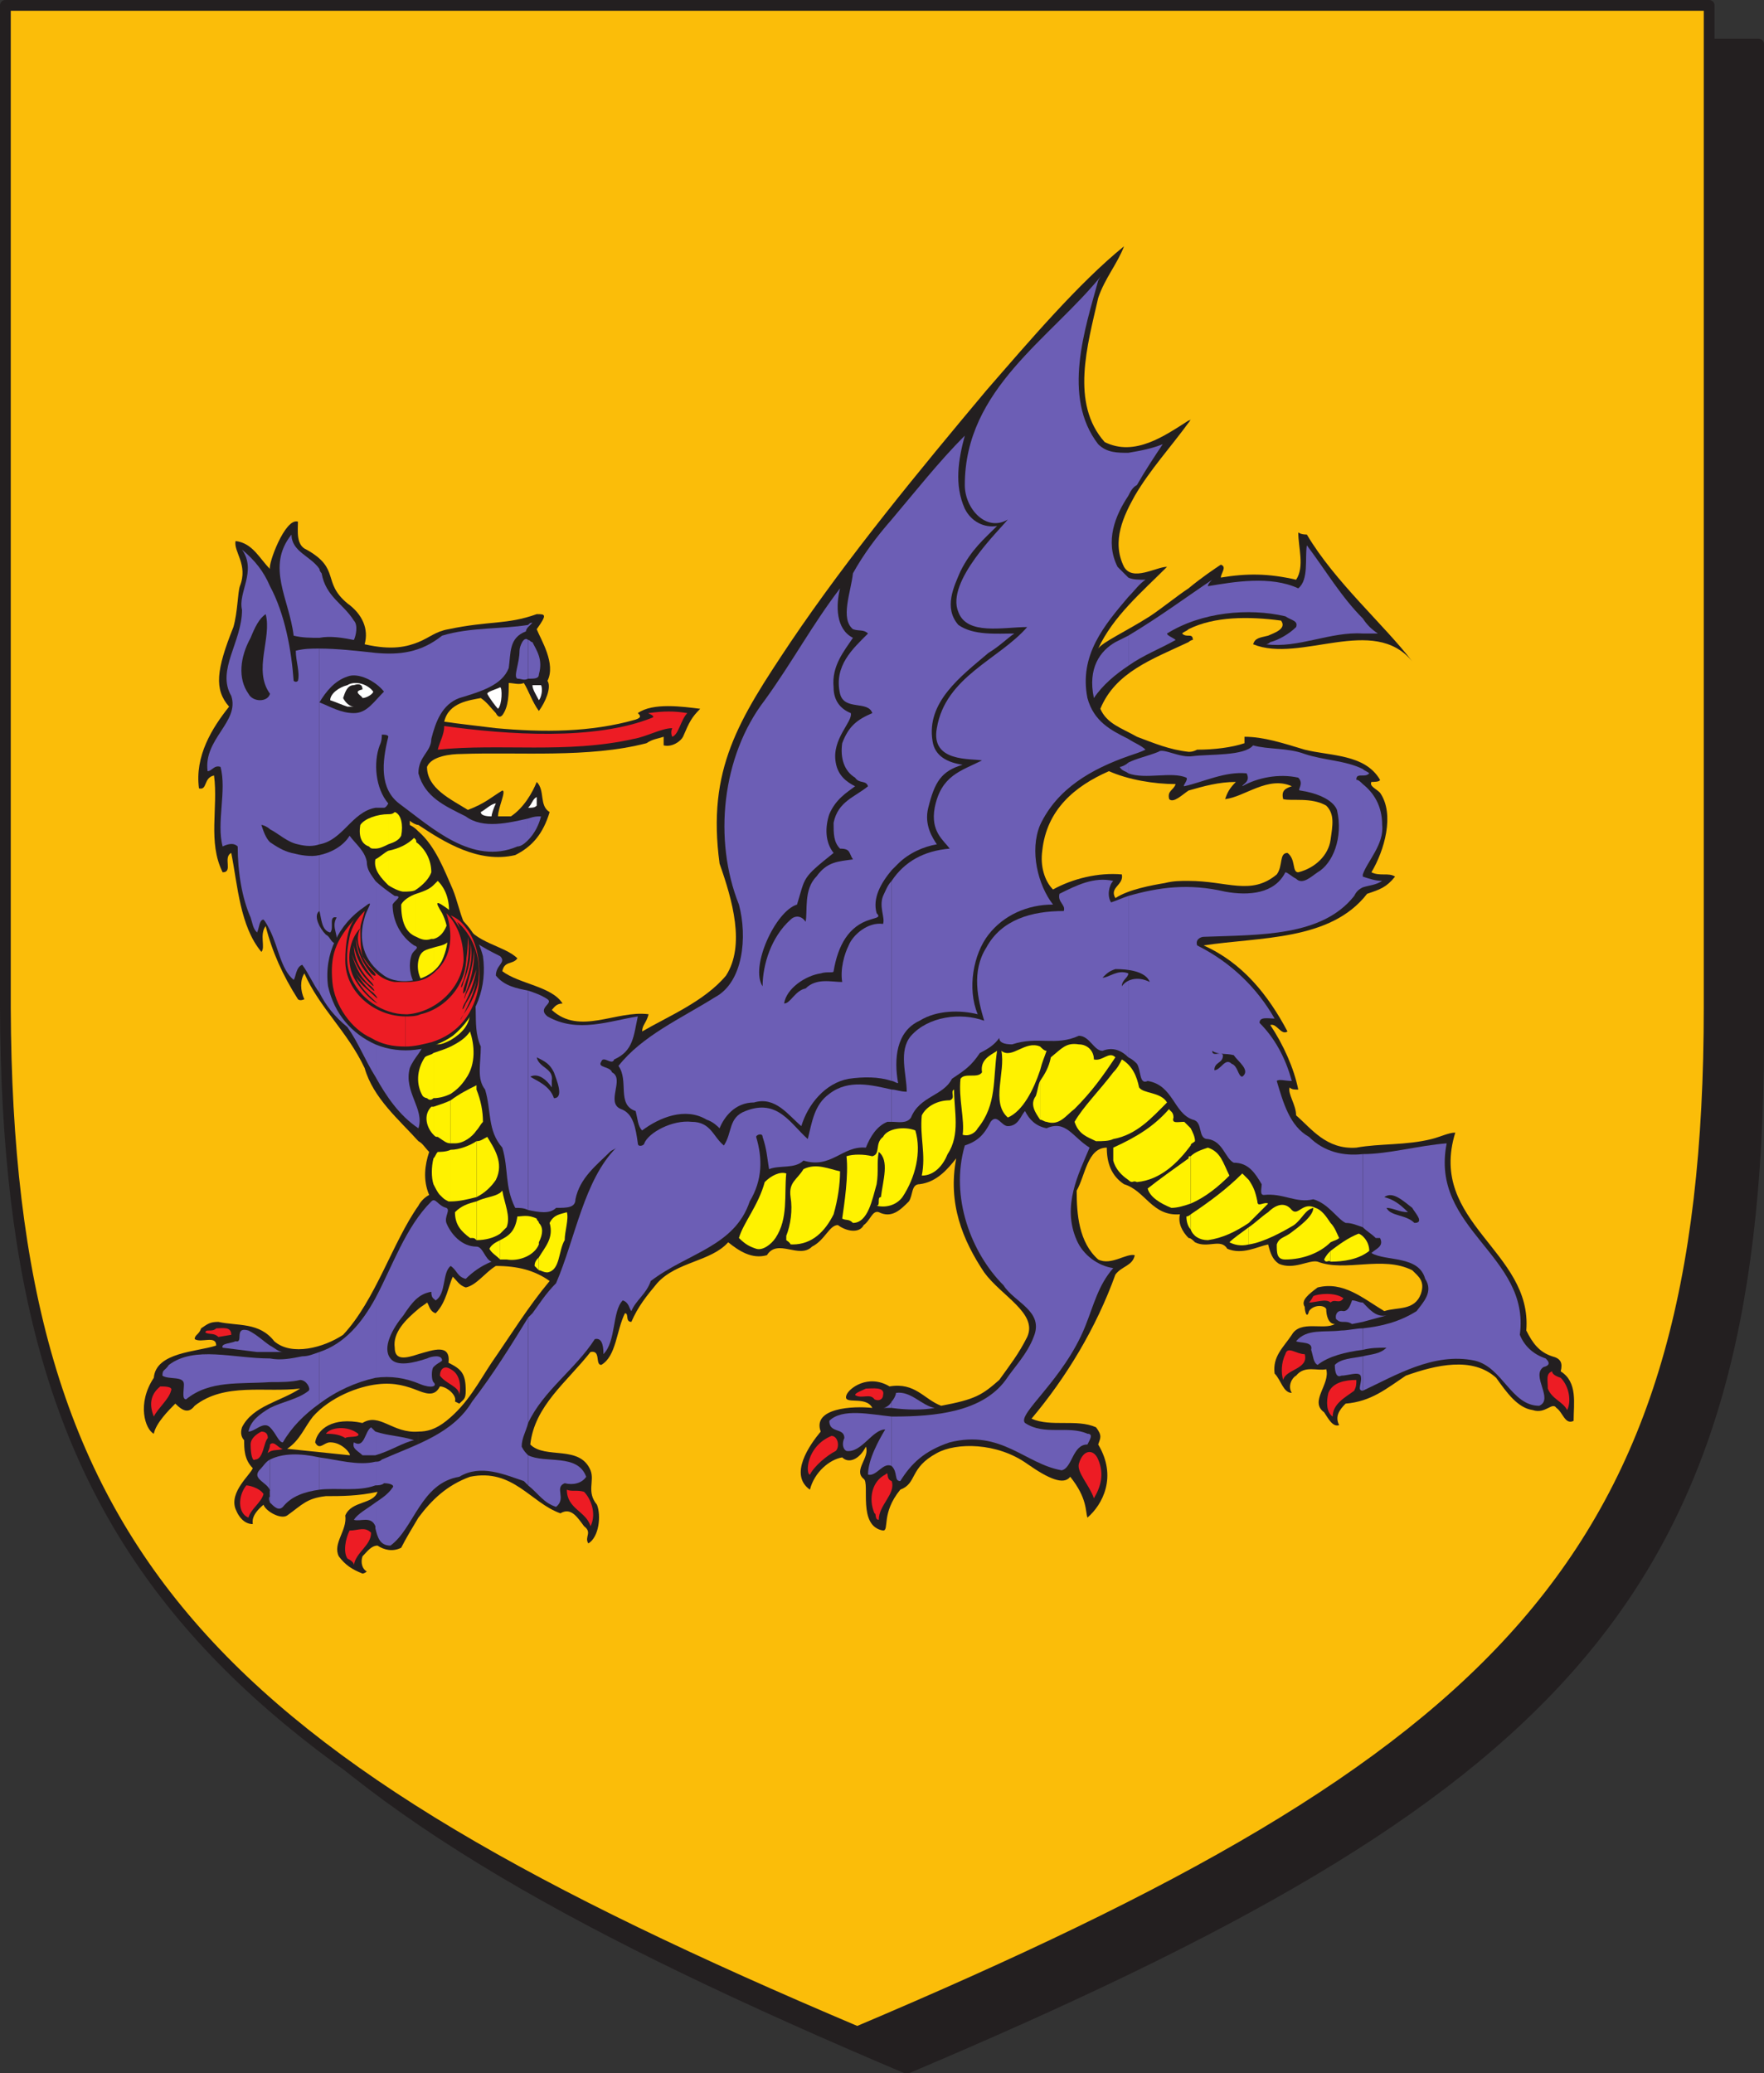 <svg xmlns="http://www.w3.org/2000/svg" width="615" height="722.852"><rect width="100%" height="100%" fill="#333333" stroke="none"/><path fill="#231f20" fill-rule="evenodd" d="M316.125 721.125c225-95.25 296.25-163.5 297-357V15.375h-594v348.75c0 193.5 72 261.75 297 357"/><path fill="none" stroke="#231f20" stroke-linecap="round" stroke-linejoin="round" stroke-miterlimit="10" stroke-width="3.75" d="M316.125 721.125c225-95.25 296.25-163.5 297-357V15.375h-594v348.75c0 193.5 72 261.75 297 357zm0 0"/><path fill="#fbbd09" fill-rule="evenodd" d="M298.875 708.375c225-95.25 297-164.25 297-357V1.875h-594v349.5c.75 192.75 72 261.75 297 357"/><path fill="none" stroke="#231f20" stroke-linecap="round" stroke-linejoin="round" stroke-miterlimit="10" stroke-width="3.75" d="M298.875 708.375c225-95.25 297-164.25 297-357V1.875h-594v349.5c.75 192.75 72 261.75 297 357zm0 0"/><path fill="#231f20" fill-rule="evenodd" d="M414.375 307.125v124.5c.75 0 1.5.75 2.25 1.5 4.5 2.25 9-1.5 11.25 2.25 5.25 2.25 10.5-.75 14.25-1.5.75 3 1.5 5.25 3.75 6.75 5.25 2.25 10.5-1.5 13.5-.75 9.75 3.75 22.5-2.25 33 3 2.25 2.25 4.5 3.75 3 8.25-2.25 6-8.25 4.5-12.75 6-7.5-4.5-14.25-10.5-23.25-8.25-3 2.25-6 4.5-4.5 6.75 0 1.5.75 4.5 1.5 1.5 1.5-2.25 5.25-2.25 6-.75 0 2.25.75 5.25 3 5.25-3.75 2.25-12-1.5-15 3.75-3 4.5-6.75 7.5-6 13.5 2.25 2.25 3 6.75 6 6.75-1.5-2.25 0-5.25 1.5-6 3-3.75 7.5-1.5 10.5-2.25 1.5 5.25-6 11.25-.75 15 1.5 2.25 3 5.25 5.25 4.5-1.5-3 0-5.25 2.25-7.5 9-.75 14.25-5.25 21-9.75 10.5-3.75 23.25-6.75 31.5.75 3.75 5.25 7.5 10.5 12.75 11.25 4.5 1.5 6.75-3 8.25-.75 2.25 1.5 3 6 6 4.5 0-6 1.5-13.5-4.5-17.25.75-3 0-4.5-3-5.25-4.5-1.5-6.75-4.5-9-9 2.25-27.75-34.5-37.5-24.75-69-2.25 0-5.25 1.5-8.25 2.25-9 2.25-18 1.5-26.25 3-10.5.75-15.75-6.75-21-11.25 0-3.75-3-7.5-2.25-9.75.75.75 1.5.75 3 .75-1.5-7.5-5.25-15.75-9.75-22.5 2.25-.75 3.75 3.75 6 2.25-6.75-12.75-15.75-24-29.25-30 19.5-3 44.25-1.5 57-18 4.5-1.5 6.75-2.25 9.75-6-2.25-1.5-5.25 0-8.25-1.5 4.5-7.5 8.25-20.25 3-27.75-1.5-1.5-3.75-2.25-3-3.75.75 0 3 0 3-.75-5.25-9-17.25-8.25-26.25-10.5-7.5-2.25-14.25-4.5-21-4.5v2.25c-4.5 1.5-10.5 2.25-16.5 2.25-1.5.75-2.25.75-3 .75v13.5c5.25-1.5 10.5-3 16.5-3-2.25 2.25-3 3.75-3.75 6 6.75-.75 15-8.25 23.25-4.5-2.25.75-3.75 1.5-3 4.5 3 .75 9.75-.75 15 2.25 3 3 2.25 6.75 1.5 12s-5.25 9.75-11.25 11.25c-2.25 0-.75-4.5-3.75-6.75-3 0-1.5 4.5-3.75 7.5-9 7.5-17.25 2.25-30.75 2.25m0-85.5v2.25s.75-.75 1.5-.75c0-1.5-.75-1.5-1.5-1.5m0-16.5v14.25c9-4.5 21-4.5 32.25-3 2.25 3-3 4.5-4.5 5.25-3 .75-4.5.75-5.25 3 16.5 6.75 42-10.5 55.5 6-9.75-12.75-27-27.75-36.75-44.25-2.25 0-3-.75-3-.75 0 5.25 2.25 12-.75 16.5-9.75-2.25-17.25-2.25-26.25-.75 0-1.5 2.25-3.75 0-4.5-2.25 1.5-6.75 4.5-11.25 8.25m0-58.5v.75s.75-.75.75-1.5c0 .75-.75.75-.75.75m0 .75v-.75c-8.25 5.25-18.75 12.75-29.25 7.5-12-13.5-6-33.75-2.25-50.25 2.25-6.75 6.75-12 9-18-15.75 12.75-33 33-48 50.25-23.25 27.75-48 57.75-68.25 87.75-18 27-29.25 44.25-24.75 77.25 4.5 12.75 9 28.5 2.25 39-7.5 9-20.25 14.25-29.25 19.5 0-2.25 1.5-3 2.25-6-11.25-1.5-24 7.5-33.75-1.5.75-.75 1.5-2.25 3.75-2.25-3.75-6-15-6.75-21-11.25.75-3.75 3.75-2.25 5.25-4.5-4.5-4.5-15-5.25-18.75-12.75-1.5-3.75-2.25-7.5-3.75-11.25-3-6.75-6-15-12-20.25v108c1.5.75 2.25 2.25 3.75 3.75-1.5 4.5-2.25 9.75 0 15-1.5.75-3 2.25-3.75 3.75v36c.75-.75 2.25-1.5 3-2.25.75.75.75 3 3 3.75 3.75-3.75 4.5-9.75 6-12.75 1.5 1.5 2.25 3 4.5 3.75 3.75-.75 6.75-5.25 10.5-7.5 7.5 0 13.5 1.5 18.75 5.25-7.5 9-13.5 18.75-20.25 28.5-4.5 6.75-8.25 14.25-15.75 20.25-3.75 3-6.75 3.75-9.75 3.75v30c4.5-6 9.75-11.25 18-14.25 15-3 21 9 31.5 12.75 3.75-2.25 6 1.5 8.25 4.5 3 2.25 0 3.75 1.5 6 3.75-2.25 4.5-9.75 3-13.5-3.75-4.5-.75-8.25-2.25-12-3.75-9-15.75-3.75-21-9 1.5-13.5 12.75-21.75 21-32.25 3.75-.75 1.5 4.5 3.75 4.5 5.25-3 5.25-12 8.25-18 1.5 0 0 3 2.25 3 2.25-5.25 5.25-9 9-13.5 6.75-7.5 18.75-7.5 24.75-14.25 3.75 3 8.25 6 13.5 4.5 3.75-6 11.25 1.5 15.75-3 4.5-2.25 6-7.5 9-7.5 3 2.25 7.5 3 9 0 2.25-1.5 3-5.25 5.25-4.5 4.5 2.25 7.5-.75 10.5-3.75 1.5-2.25.75-6 3.75-6 6-.75 9.75-5.25 12.75-9-3 15.75 2.25 28.5 9.75 39.75 6 8.25 18.75 14.25 15 22.5-3 6-6 9.75-9.75 15-6 5.25-8.25 6.75-20.25 9-6-2.25-9-8.25-18-6.75-7.5-4.5-14.25.75-15 3-1.5 3.75 6.75 0 9 4.5-6.75-.75-21 0-18 8.25-3.75 4.5-11.25 15-3.75 20.25 1.5-6 6.75-10.5 11.25-11.25 2.25 2.25 6 .75 8.25-3.75 1.5 3.75-4.5 8.25-.75 11.25 2.25 1.5-2.25 16.5 6.75 18 2.25 0-.75-6 6-14.25 6-2.25 3-7.5 12.75-12.75 6.75-3.75 21-3.75 31.5 3.75 7.5 5.25 12.75 7.5 15 4.5 6 7.5 5.25 12 6 14.25 5.25-4.5 10.5-14.25 3.75-25.5.75-2.25 1.5-3-.75-6-6.75-3-15.75 0-22.5-3 12-14.25 22.5-31.5 29.25-50.25 2.25-3 6-3 6.75-6.75-3-.75-8.25 3.75-12.75 1.5-6.75-6-7.5-15.75-7.5-24 3-5.25 3.75-15 10.5-15 0 5.25 1.5 9.75 6 12.75 7.5 2.25 9.75 11.25 19.5 10.5-.75 3 .75 6 3 8.25v-124.5c-3 0-5.25 0-8.25.75-4.5.75-12.75 2.25-17.25 5.25-2.25-3.75 3-4.5 2.25-8.25-8.25-.75-17.25 1.5-24 5.25-3-3-4.5-8.25-3.75-13.5 1.5-14.25 11.25-22.5 23.25-27.75 6.75 3 15.75 4.5 23.25 4.5-.75 2.25-3 2.25-2.25 5.25 1.5 1.5 4.5-1.5 6.75-3v-13.5c-6.75-.75-12-3-18-5.25-5.25-3-10.5-4.5-12.75-9.75 5.25-12.75 18-17.25 30.75-23.25v-2.25c-.75 0-1.5 0-2.25-.75.75-.75 1.5-.75 2.25-1.5v-14.25c-4.5 3-9 6.75-13.5 9.75-8.25 5.25-16.5 9-18 11.25 5.25-11.25 15-19.5 24-28.5-3.75 0-12 5.25-15 0-4.5-9 0-18 3.75-24.75 5.25-9 12.75-17.25 18.75-25.5"/><path fill="#231f20" fill-rule="evenodd" d="M145.875 472.125v12.75c3.75 1.5 6 1.5 7.5-1.5 2.25 0 6 3 5.25 5.25l1.5.75c1.5-1.5 2.25-1.5 2.25-4.5 0-6-1.5-7.5-6-9.75.75-6.75-5.25-4.5-10.5-3m0-248.25v63.75c9 6 21 13.5 33.75 10.5 6-3 9.75-7.5 12-15-3.75-2.25-1.5-7.5-4.5-10.5-1.5 3.75-4.5 9-9 12h-4.5c0-3 3-9 1.5-9-3.75 2.25-6 4.5-12 6.75-6-3.75-14.25-7.5-14.25-15 1.5-3.75 8.25-4.5 12-4.5 20.25-.75 44.25 1.5 64.5-3.75 2.25-1.5 3.75-1.5 6-2.25v3c3 .75 6-1.5 6.75-3 2.25-5.25 3-6.75 6-9.75-6-.75-16.5-2.25-21.75 1.5.75.75 1.5 1.5-.75 2.25-15.75 4.5-32.25 4.5-48.75 3-6-.75-12.75-1.5-18-2.25 1.5-6.75 9-7.5 12.75-8.25 2.25 1.5 3.75 3.75 5.25 5.25.75 1.5 1.5 1.5 2.25.75 2.25-3 2.25-7.5 2.25-11.25 1.5 0 3.75.75 5.25 0 1.5 2.25 3 6.75 5.25 9.75 2.25-3 4.5-8.25 3-10.5 3-6-2.25-14.25-3.75-18 3.75-5.25 3-5.25 0-5.25-10.5 3.75-16.5 2.25-30.75 5.25-4.5.75-6.75 3-10.5 4.5m0 63.75v-63.75c-3.75 1.5-9 3-18.75.75 1.5-5.25-.75-10.5-6-14.25-9-7.5-2.25-12-14.25-18.75-3.75-1.5-3-6.75-3-9.75-4.5-1.5-10.5 15-9.75 16.5-3.75-3.75-6-9-12-9.75-.75 3.75 4.5 8.25 1.5 15.75-.75 2.25-.75 9-2.25 14.25-6 15-6.75 21.75-1.5 27.75-6 7.5-12 17.25-10.5 28.5 3 .75 1.5-3.75 5.25-4.5 1.5 11.25-2.25 23.25 3 33.75 3.75 0 0-5.25 3-6.75 2.25 11.25 3 25.5 10.5 34.5 1.5-1.5-.75-6 1.5-9 2.25 9 6 17.25 11.25 25.5.75.75 2.25 0 2.25 0-1.5-3-1.5-6.75 0-9 5.25 12 15 20.25 21 33 3 10.5 12 18 18.75 25.5v-108c-.75-.75-1.5-1.5-3-2.25v-1.5c.75.75 2.25 1.5 3 1.5m0 168.75v-36c-9 12.75-15 33-26.25 45-6.75 4.5-18 7.5-24 2.25-5.25-6.75-12.75-5.25-19.5-6.75-3 0-3.75.75-6 2.25-.75 2.25-2.25 2.25-2.25 3.75 2.25 1.5 7.5-1.5 7.5 2.25-6.75 2.25-21 2.25-21.75 11.25-6 9-3 18 0 19.5.75-3.75 5.25-8.25 7.5-10.5 2.25 2.25 4.5 3.75 6.75.75 10.5-8.25 24.75-4.5 36.75-6-6.75 4.5-16.5 6-20.25 13.5-.75 2.25 0 3.75.75 4.5 0 3 0 6.75 3 9.75-.75 2.25-8.25 8.25-6 14.25 1.5 3.75 3.75 5.25 6 5.25 0-.75-.75-3 3.75-6.75.75 2.25 6 5.25 8.25 3.75 5.25-3.75 6.75-6 13.5-6.75 5.25 0 11.25 0 18-1.5-1.5 4.5-9 3-11.25 8.25.75 5.25-4.5 9.75-2.25 14.25 2.25 3 4.5 4.5 8.25 6 0 0 .75 0 1.5-.75-1.5-.75-2.25-3-1.5-5.25 1.5-1.5 3-3.75 5.25-3.75 2.25 1.5 5.25 2.25 8.25.75 1.5-3 3.75-6.75 6-10.5v-30c-9 .75-13.5-6.75-19.5-3-10.5-2.25-15.75 2.25-16.5 6.75 1.5 3 3 0 5.25 0 4.5 0 7.5 4.5 6.75 4.5l-21.75-2.25c4.5-3 6-7.5 9-11.25 6-6.75 15.75-10.5 22.5-11.25 6-.75 10.5.75 14.25 2.25v-12.75c-4.5 1.5-8.25 2.25-8.25-2.25-.75-5.25 3.75-9.75 8.25-13.5"/><path fill="#ed1c24" fill-rule="evenodd" d="M123.375 545.625c.75-4.5 6-6.75 6-11.25-2.25-2.25-4.5-.75-7.5-.75-1.5 3-2.25 7.5-.75 9.75 1.5.75 2.25 1.5 2.25 2.25m82.5-13.5c2.25-4.5 0-9.75-2.25-12-2.25-.75-4.5 0-6-.75 0 6.75 6.75 7.5 8.25 12.75m100.5-2.25c0-5.25 6-9 4.5-13.5-2.25-.75-.75-3.75-2.25-2.25-4.5 2.25-6 8.25-3.75 13.5.75 0 0 2.25 1.5 2.25m-219.75-.75c.75-3 4.5-5.25 5.25-8.25-1.5-2.25-5.25-3-6-3-3 3.75-3 9.75.75 11.25m294.75-6.75c2.25-3.75 3.75-8.25 1.5-13.5-1.5-3.75-5.25-3.75-6.75 1.5-.75 3 3.75 7.5 5.25 12m-99-8.25c1.5-3 6-6.75 9-8.25 1.5-1.5.75-5.25-1.5-5.25-9 3.75-9 13.5-7.5 13.5m-193.5-5.25c3 0 3-6 4.5-7.5 0-1.5-.75-2.25-2.25-2.25-1.5.75-3.75 2.25-3.75 4.5 0 3.75.75 6 1.5 5.25m4.5-2.25c1.5-1.5 3.75-.75 5.25-1.5-1.5 0-3-3-4.5-1.5 0 1.5-.75 2.25-.75 3m27-5.25c.75-.75 5.25 0 4.5-1.5-3.75-3-9.75-2.25-11.25 0 1.5 0 4.5 0 6.75 1.5m-66.75-7.5c1.5-3 5.25-6 6-9 .75-1.5-2.25-1.5-3.75-1.5-3.75 3-3.75 6.75-2.25 10.5m411 0c0-4.5 4.5-6.75 7.5-9 .75-1.5.75-2.25.75-3.75-3.75 0-8.25.75-9.75 4.5-.75 3-.75 6.75 1.5 8.25m81.75-2.25c1.5-3 .75-8.25-2.25-11.25-2.25-.75-3-1.5-3-2.25-2.25.75-1.5 3-1.5 6 1.5 3.75 5.25 4.5 6.75 7.5m-241.5-3.75c1.5.75 3 0 3-1.5.75-3-3.75-2.25-6-2.25-1.5.75-3.75 1.5-3.75 2.25 2.25 1.5 5.25-.75 6.75 1.5m-144.75-1.5c.75-3.75 0-7.5-3-9-2.25-1.5-3.75 0-3.75 2.25 2.25 3 6.75 3.75 6.75 6.75m287.25-5.25c.75-3.75 9-3.75 7.5-9-3 0-6-3-6.75 0-1.5 3-1.5 6.75-.75 9m-371.25-15 4.5-.75c0-3-3-2.25-5.25-2.25-1.5 1.5-3.75 0-3.75 1.5 1.5.75 3 0 4.5 1.5m387.75-12c1.5-1.5 3 .75 4.5-1.5-3-2.25-9-1.5-10.5-.75-.75 1.5-1.5 2.25-1.5 2.25 2.25 0 6-1.5 7.5 0"/><path fill="#85ab94" fill-rule="evenodd" d="M357.375 424.875c1.5-2.25 0-7.5 1.5-11.25-2.25.75-2.25 5.25-2.25 7.5-3.75-.75-3-6.75-3.75-9.75-3 3 0 9 1.5 11.25 1.5 1.5 2.25 1.5 3 2.25"/><path fill="#fff200" fill-rule="evenodd" d="M463.875 436.125v3.75c4.5 0 9.75-.75 13.5-3.75 0-3.75-3-6-3.75-6-3.75 1.5-6.75 3.75-9.75 6m0-9.75v6.75c1.5-.75 2.25-.75 3-1.5-.75-1.5-1.5-3.75-3-5.25m0 6.75v-6.75c-1.5-2.25-3-4.5-5.25-5.25-4.5-2.25-6 3-8.25.75-3-3.75-6.75-.75-8.25.75-2.25 1.5-4.5 3.75-6.75 5.25v6c5.25-.75 12-4.5 15.75-6.75 3-2.25 3.75-5.25 6.75-6 0 3-5.25 6.75-8.25 9-2.25 1.5-3.75 1.5-4.5 3.75 0 3 0 5.25 3 5.25 6 0 12-2.25 15.75-6"/><path fill="#fff200" fill-rule="evenodd" d="M463.875 439.875v-3.75c-.75.75-1.5 1.5-2.25 3 .75 1.5 1.5 0 2.25.75m-28.5-28.5v15l6.75-6.75c-1.5-.75-3.75 1.5-3.75-.75-.75-3.75-1.5-5.25-3-7.5m0 15v-15l-2.25-2.25c-5.25 5.25-11.25 9.75-18 14.25v5.25c.75 2.25 3 3.75 6 3.75 5.25-.75 9.75-3 14.25-6m0 7.5v-6c-3 2.25-5.25 3.75-6.75 5.25 1.5.75 3.75 1.5 6.75.75m-20.25-30.75v16.5c5.25-2.25 9.75-6 13.5-9.75-2.25-4.5-3-8.25-7.5-9.75-2.25.75-4.5 1.5-6 3m0-9.75v6c0-.75.75-.75 1.5-1.5 0-1.5-.75-3-1.5-4.5m0 6v-6l-2.25-2.25c-2.25 0-4.5.75-3.75-1.5 0-2.25-1.5-2.25-1.5-3-5.25 6-11.25 9.75-19.5 13.5v4.5c.75 3 3 5.25 5.25 6.75 1.5 1.5 1.5 0 3 .75 8.25-.75 14.25-6.75 18.75-12.75"/><path fill="#fff200" fill-rule="evenodd" d="M415.125 419.625v-16.5c-.75 0-.75 0-.75.75-5.25 3.75-10.5 7.5-14.25 10.5.75 3 4.5 5.25 8.25 6.75 2.25 0 4.5-.75 6.75-1.5m0 9v-5.25c-.75.75-1.5.75-1.5.75 0 2.25.75 3.75 1.5 4.5m-27-54.75v23.25c8.25-1.5 13.5-7.5 18.75-12.75-2.25-3.75-8.25-3-9.75-5.25-.75-3.75-2.25-7.5-6-9.75-.75 1.5-1.5 3-3 4.5m0 23.25v-23.25c-4.5 6-10.5 12-13.5 17.25 1.5 4.5 4.5 5.25 7.5 6.75 2.25 0 4.5 0 6-.75m-25.5-20.25v13.5c.75 0 1.5.75 2.25.75 4.5 1.5 6.75-2.25 9.75-4.5 6-6 9.75-11.25 14.25-18-2.25-2.25-4.5 1.5-7.5.75 0-3-2.25-5.25-5.25-5.25-4.5-.75-6 1.5-9.75 4.5-.75 3.75-2.25 6-3.75 8.25m0-12v8.25c.75-3 1.5-4.5 2.25-6.75-.75 0-1.5-.75-2.25-1.5m0 8.25v-8.25c-5.25-2.25-9.75 4.5-13.5 1.5 1.5 7.5-3.75 18 2.25 23.25 5.25-2.25 9-9.75 11.25-16.5"/><path fill="#fff200" fill-rule="evenodd" d="M362.625 390.375v-13.5c-.75 1.5-.75 3-1.5 5.25-2.25 3 0 6 1.5 8.25m-88.5 40.5v1.5c2.25 1.5.75 1.5 2.25 1.5 6.75 0 11.25-4.5 14.25-10.5 1.5-5.25 2.25-10.5 2.25-15-3.75-.75-8.25-3-12.75-.75-2.25 3.75-5.25 4.5-4.5 9.75.75 4.5 0 9.75-1.5 13.5m61.5-35.25c2.25.75 4.5-.75 5.25-2.25 6.75-8.25 5.25-17.25 6.75-27-2.25 1.5-6 3-5.25 7.5-1.5 2.25-6 0-7.5 2.25-.75 6.75 1.5 14.25.75 19.5m-14.25 14.25c4.5 0 7.5-3.75 9-7.5 4.5-6.75 2.25-15 2.25-22.5-1.5.75.75 3-1.5 3.75-4.5 0-8.25 2.25-9.75 5.25-.75 7.5 1.5 13.5 0 21m-24 16.5c5.25 0 6.75-8.25 8.25-13.5.75-4.5 0-7.5.75-11.25 3.75 3 1.5 9.75.75 15.75-1.5 0 0 3-1.5 3 3 .75 6.75 0 9-3 4.5-6.75 6.75-15.75 4.5-23.25-3.75-1.5-9.75-.75-11.25 2.25-3 2.25-.75 6-3.75 6.75-3-.75-6.75-.75-9 0 .75 6.75-.75 16.5-1.5 21.75 1.5.75 2.25 0 3.75 1.5m-109.5 12v4.5c.75 0 1.5.75 3 .75 4.5-.75 3.75-7.5 6-11.25 0-3 1.5-7.5.75-9.75-2.25.75-4.5.75-6 3.75 1.5 5.25-1.5 8.25-3.75 12m0-12v6.75c1.5-3 1.5-5.25 0-6.75m75.75 9c2.25.75 5.25-1.5 6.75-3.75 4.5-6.75 3-15 3.75-22.5-2.25-.75-5.25.75-7.5 3-2.25 8.25-7.5 14.25-9 19.5 2.25 2.25 3.75 3 6 3.75m-75.75-2.25v-6.75c0-.75-.75-.75-.75-1.5-3-1.5-5.25-.75-6.75-.75-.75 5.25-3 6.75-6 8.25v6.75h2.25c4.5.75 9.75-1.5 11.25-5.25v-.75"/><path fill="#fff200" fill-rule="evenodd" d="M187.875 442.875v-4.5c-.75.75-1.5 1.5-1.5 3l1.5 1.5m-13.5-27v14.25l2.25-2.25c1.5-3.75-.75-8.25-1.5-12.75l-.75.75m0 14.25v-14.25c-2.25 1.5-5.25 1.5-8.25 3v13.5c3 0 6-.75 8.25-2.25m0 9v-6.75c-1.5.75-3 1.5-3.75 3 .75 1.5 2.25 2.25 3.75 3.75m-8.25-41.25v19.5c3-1.5 5.25-3.75 6.75-6 3-6-.75-11.25-3-15-1.5.75-2.25 1.5-3.75 1.5m0-18v14.25c.75-.75 1.5-2.25 2.25-3 0-3.75-.75-7.5-2.25-11.25m0 14.25v-15.75c-3 1.5-6 3-9 5.25v15h1.5c3 0 6-2.25 7.5-4.5"/><path fill="#fff200" fill-rule="evenodd" d="M166.125 417.375v-19.5c-2.25 1.5-6 3-9 3v18c3 0 6-.75 9-1.5m0 15v-13.5c-3 .75-5.25 1.5-7.5 3.75 0 4.5 2.25 6.75 5.25 9 1.5 0 1.5 0 2.25.75m-9-67.5v16.5c2.25-1.5 3.75-3 5.25-5.25 3.75-5.25 3-12 1.5-16.5-1.5 2.25-3.75 3.75-6.75 5.25m0-19.5v17.25c3.75-2.25 6.75-5.25 6.75-9.75s-2.25-7.5-3-10.5c-.75 1.5-2.25 3-3.75 3m0-18.75v16.5c1.5-.75 2.25-3 3-5.25 0-3.75-.75-9-3-11.25m0 16.5v-16.5c-.75 3-3.75 3-6 3.75v14.25c2.25 0 4.5 0 6-1.5m0 19.5v-17.25c-1.5.75-3.75 1.5-6 2.25v16.5h1.5c1.5 0 3-.75 4.5-1.5m0 18.75v-16.5c-1.5.75-3.75 1.5-6 2.25v15.75c2.25 0 4.5-.75 6-1.5m0 17.25v-15c-1.5.75-3.75 1.5-6 2.25v9.75c.75.75.75.75 1.5.75 2.25 1.5 3 2.25 4.5 2.25m0 20.25v-18c-1.5.75-3.75.75-4.5.75-.75.75-.75 1.5-1.5 2.25v9c.75 1.5 1.5 3 2.25 3.75 1.5 1.5 1.5 1.5 3 2.25h.75m-6-110.25v18.75c3-.75 4.5-3.75 5.25-6.75.75-6-.75-10.5-3.75-13.5l-1.5 1.5m0 18.75v-18.75c-1.5 1.5-3.75 2.25-6 3v15c1.5.75 3 1.5 5.25.75h.75m0 17.25v-14.25c-2.25.75-4.5.75-5.25 4.5s.75 7.5 3 9c.75 0 1.5.75 2.25.75m0 19.5v-16.5c-2.25 0-4.5 1.5-5.25 3.75 0 5.25.75 10.5 4.5 12 .75 0 .75 0 .75.75m0 18.75v-15.75c-.75.75-2.25.75-3 1.5-3 4.5-3 9.75-.75 13.5.75.75 1.5.75 1.5.75.75.75 1.5.75 2.25 0m0 12.75v-9.75h-.75c-3 3-1.5 7.5.75 9.75m0 17.25v-9c-.75 3-.75 6.75 0 9m-6-119.25v16.5c2.25-1.5 4.5-3.75 5.25-6 0-4.5-2.25-8.25-5.25-10.5m0 16.5v-16.5c0-.75 0-.75-.75-1.5-2.25 2.25-5.25 3.75-9 4.5v12c2.25 1.5 4.5 2.25 5.25 2.25 1.5 0 3.75 0 4.5-.75m0 16.5v-15c-2.25.75-4.5 2.25-5.25 3.75 0 6 1.5 9.75 5.25 11.25m-9.75-42.75v10.5c2.25-.75 3.75-1.5 4.5-3 .75-3.75 0-7.5-2.25-8.25-.75.75-1.5.75-2.25.75m0 10.5v-10.5c-3.75 0-8.25 1.5-9.75 3.75-.75 4.5.75 6.75 3 7.5.75.75.75.75 2.25.75s3-.75 4.5-1.5m0 14.25v-12c-1.5.75-3 2.25-4.5 3-.75 3.75 2.25 6.75 4.5 9"/><path fill="#85ab94" fill-rule="evenodd" d="M364.125 448.125c3.75-.75 5.25-6.75 6-9-.75-1.5-1.5-1.5-1.5-1.5 0 1.5-.75 3.75-1.5 5.25-2.25-1.5 0-6-3.75-6.75.75 3.75 1.5 8.25.75 12"/><path fill="#fff" fill-rule="evenodd" d="M184.125 281.625c1.5 0 2.25 0 3-.75v-3c-1.5.75-1.5 2.25-3 3.75m-12.75 3c0-.75.75-3 1.5-4.5-1.5 0-3.75 2.25-5.25 3 0 1.5 3 1.5 3.75 1.5"/><path fill="#85ab94" fill-rule="evenodd" d="M195.375 412.875c3-2.25 1.5-7.5-.75-10.5-1.5-.75-2.25-2.25-3.75-2.25 1.5 2.25 4.5 3.75 3.75 7.5-1.5-1.5-2.25-3.75-6-4.5 3 2.25 5.25 5.25 6.75 9.75"/><path fill="#231f20" fill-rule="evenodd" d="M225.375 436.125c6.75-.75 10.5-6.75 14.25-13.5 0-.75-.75-1.5 0-2.25-3 3.75-4.5 11.25-10.5 12.75.75-5.25 4.5-9 2.25-14.25 0-.75-.75-1.5-.75-1.5.75 7.5-3 12.75-5.25 18.75"/><path fill="#6c5eb5" fill-rule="evenodd" d="M475.125 472.875v12c11.25-5.25 24.75-13.5 39-10.5 9.75 2.25 12.75 15.75 22.5 15.75 5.25-2.25-3-10.5 1.5-13.5 3-.75 1.5-2.25.75-3-4.5-1.5-7.5-4.5-9-8.25 3.75-27.75-31.5-36.75-25.5-66.75-9.75.75-20.25 3.75-29.25 3.75v25.5c1.5 1.5 3 2.25 4.5 3.75h1.5c1.5 3-1.5 3.75-3 5.25 5.25 3 16.5.75 18.75 9 3 4.5-.75 8.25-3 11.25-6 3.75-12 5.25-18.75 6v7.5c3-.75 5.25-.75 8.25-.75-2.25 2.25-5.25 2.25-8.25 3"/><path fill="#6c5eb5" fill-rule="evenodd" d="M475.125 454.125v6.75l8.25-2.25c-3.75.75-6-2.25-8.25-4.5m0-148.5v3.75c2.25-.75 4.5-.75 6.75-2.25-2.25 0-4.5-.75-6.75-1.5m0-32.25v31.5c1.5-4.5 7.5-10.5 6.75-17.25 0-6.75-3-11.25-6.75-14.25m0-5.25v2.25c.75 0 1.5 0 2.25-.75-.75-.75-1.5-.75-2.25-1.5m0-52.5v5.25h5.25c-2.25-1.5-3.75-3-5.25-5.25m0 5.25v-5.25c-7.5-7.5-12.75-16.5-19.5-25.5-.75 4.5.75 12-3 15-9.75-4.5-22.5-2.25-31.5-.75 0-.75.75-1.5 1.5-2.25-9 6-18 12.75-29.25 19.5v10.5c5.25-3.75 11.25-6 16.5-9-.75-.75-3-1.5-3-2.25 12-7.5 28.5-9 41.25-6 2.25 1.5 4.5 1.5 3.75 3.75-2.25 2.25-6 4.5-9 5.25-.75.75-1.5.75-1.5.75 11.25 1.5 22.5-4.5 33.75-3.75m0 49.5v-2.25c-6-3-13.5-3-20.25-5.25-6-2.25-12.75-1.5-18-3-3 3.75-15 3-21 3.75-4.5.75-10.5-3-12-1.5-3.75 1.5-7.5 2.25-10.5 3.75v3.75c6 2.25 15-.75 20.25 1.5.75.75-1.5 3-.75 3 6.75-1.5 14.25-5.25 21.75-4.5 1.5 3-1.5 3.75-1.5 4.5 5.25-3 12.75-4.5 19.5-3 2.25 2.25-.75 4.5.75 4.5 5.25.75 11.25 3 12.75 6.75 2.25 9.75-1.5 18.75-6.75 21.75-2.25 1.5-5.25 4.5-7.5 2.25-1.5-.75-3-2.25-3.75-2.25-3.75 7.5-12.75 8.25-21 6.75-12.75-3-23.25-1.5-33.75 1.5v56.25c1.5.75 2.25 1.5 3 2.25 1.5 2.25.75 7.5 3.75 6 9 1.5 9 11.25 15.75 13.5 3.75.75 1.5 6.75 5.25 6.75 5.25.75 6 6.75 9 8.25 5.25 0 7.5 3.75 9.75 7.5 0 1.5-.75 3.75.75 3.75 6.75-.75 11.25 3 17.25 1.5 5.25 1.5 8.25 6.75 11.25 8.25 2.25 0 3.75.75 6 1.5v-25.5c-6.75.75-13.5-.75-18.75-6-6.75-3.75-9-12-11.25-19.5.75-.75 3 0 5.25 0-2.25-8.25-6-15-11.25-20.25 0-2.25 3-1.5 5.25-1.5-6-10.5-15-19.5-27-25.5-.75-2.25 1.5-3 2.25-3 19.5-.75 41.25 0 52.5-14.25.75-1.5 1.5-2.25 3-3v-36c-.75-.75-1.5-1.5-2.25-1.5 0-1.5.75-1.5 2.25-1.5m0 190.5v-6.75c-1.5 0-2.25-.75-3.75-.75-.75 2.25-1.5 3.75-3 3.75-3-.75-3 3-2.25 3 1.5 1.5 3 0 5.25 1.5l3.75-.75m0 9.75v-7.5c-2.25 0-5.25.75-7.5.75-6 .75-12-.75-15.75 3.75 1.5.75 6 0 5.25 3 .75 2.25.75 4.5 2.25 5.25 3.75-3 9.75-4.5 15.75-5.25m0 14.25v-12c-3.75.75-7.5.75-9.75 3 0 3 .75 4.5 2.25 3.75 2.25 0 6-1.5 6.75 0 .75 2.25-1.5 5.25.75 5.25m-81.75-227.25v6c2.25-.75 4.5-1.5 6-2.25-1.5-1.5-3.75-2.25-6-3.75m0-56.25v6.75c2.25-2.25 3.75-4.5 6-6-2.25 0-4.5 0-6-.75m0-43.5v15c.75-1.5 1.5-3 3-3.75 3-5.25 6-9.75 9-14.25-3.75 1.5-7.5 2.25-12 3m0 15v-15c-3.75 0-7.5 0-10.5-3-12.75-16.5-4.5-40.5 0-57 .75-1.5 1.5-2.25 1.5-2.25-18 22.5-48 39.75-48 73.5 0 8.25 7.5 16.5 15 12-3 3.75-21.75 21.75-17.25 32.25 3 8.25 15.75 5.25 24 5.25-9.75 11.25-28.5 17.25-31.5 35.25-2.25 12 12 10.5 15.75 11.25-7.5 3.75-14.25 5.25-16.5 16.5-1.5 8.25 3 11.25 5.25 14.25-9 .75-15.75 4.5-20.25 11.25v69.75c.75 0 1.5.75 2.25.75-1.5-8.25-.75-18 7.5-21.75 6-3.75 14.25-3.75 20.25-2.25-3.75-9-1.5-21 3.75-27.75s13.5-10.5 22.5-10.5c-5.25-6.75-8.25-18.75-4.5-27.75 6-12.75 18-19.5 30.75-24v-6c-6-3-12-6-14.25-14.25-3-15 6-25.5 14.25-35.25v-6.75l-3.75-3.75c-4.5-9-.75-18 3.75-24.75"/><path fill="#6c5eb5" fill-rule="evenodd" d="M393.375 232.125v-10.5l-4.5 2.25c-5.25 3-9.75 9-7.5 19.5 3-4.5 7.5-8.25 12-11.25m0 37.5v-3.75c-.75.75-2.25 1.5-3 1.5.75 1.5 2.25 1.5 3 2.25m0 99v-56.25c-2.25.75-3.75 1.5-6 2.25-1.5-2.25-.75-6 .75-7.5-6.75-1.5-12.75 1.5-18.75 4.5-.75 3 2.25 3.75 1.5 6-11.25 0-21.75 3-27 12.75-5.25 8.25-3 18-.75 25.5-8.25-3-19.5-1.5-25.5 5.25-4.5 5.25-1.5 13.5-1.5 19.5-2.25 0-3.75-.75-5.25-.75v11.25c2.25 0 5.25.75 6.75-1.5 3-7.5 11.25-7.5 14.25-13.5 4.5-3 6.75-4.5 9.75-9 3-1.5 5.25-3 6.75-5.25 0 1.5 1.5 2.25 4.5 2.25 9-3 15 .75 23.25-3 3.75 0 5.25 5.25 8.25 5.25 3.75-1.5 6.75 0 9 2.25m-82.5 125.25v17.25c2.25 2.25.75 5.25 3 5.25 3.75-6 8.25-10.5 17.25-13.5 18-4.5 26.25 7.5 39 9.75 3.75-.75 3.75-9 9-9 .75-1.5 2.25-3.75 0-3.75-6.75-3-15 .75-21.75-3.75-3-3 13.5-15 21-33.75 3-7.5 4.5-14.25 9.75-20.25-5.25-.75-10.5-4.5-12.75-9.75-5.25-12 .75-23.25 4.5-32.25-6-3.75-8.25-9.75-15-6.75-3.75-.75-6-3-7.5-6-1.5 1.5-2.25 5.25-6 5.25-2.25 0-3.75-4.5-6-1.5-2.25 4.5-4.5 6.75-9 8.25-5.25 18 2.25 37.5 13.5 48.75 3.75 6 14.25 9 10.5 18-2.25 6-6.75 10.5-9.75 15-8.25 11.25-24.75 12.75-39 12.75h-.75"/><path fill="#6c5eb5" fill-rule="evenodd" d="M310.875 488.625v2.25c5.25.75 11.25.75 15 0-4.5-.75-8.25-6-13.5-5.25 0 .75-.75 2.25-1.5 3m0-307.5v122.25l2.25-2.25c3.75-3.75 9-6 13.5-6.75-1.5-2.25-4.5-6.75-3-12.75 2.25-9 4.5-12.75 12-15-5.25-.75-9.75-3-10.5-8.25-2.25-13.5 9.75-22.5 19.5-30.75 3.75-2.25 6.75-5.25 9-6.75-6 0-14.25.75-19.5-3-5.25-6-1.5-13.5.75-18.75 3.75-7.5 8.25-11.25 12.75-15.75-4.5.75-9-1.5-11.25-6-3.75-8.25-2.25-17.25 0-25.5-9 9-17.25 19.5-25.5 29.25m0 122.25v-122.25c-5.25 6-9.75 12-13.5 18.75-.75 6.75-4.5 15.75 0 19.5 2.25.75 3.75 0 5.25 1.5-5.25 5.25-12 11.25-9.75 21 1.5 6 9.75 2.25 11.25 6.75-5.25 2.25-8.25 4.5-10.5 10.5-.75 5.25.75 9.75 4.5 12 1.5 2.25 3.75.75 4.5 3-4.5 3.75-10.5 5.25-12 12.75 0 3.75 0 6.75 2.25 9 3.75 0 3 1.5 4.5 3.75-5.25.75-9 .75-12.75 6-4.5 4.5-3 12-3.75 15.75-1.5-2.25-3.75-2.25-5.25-.75-6.75 6-9.75 15.75-9.75 23.25-4.5-6.75 4.5-26.25 12-28.5 3-9.75 1.5-9 12.75-18-3-3.75-3-9-1.5-13.5 2.25-5.25 6-7.5 9-9.75-3-1.5-6-3.75-6.75-8.25-1.5-8.25 6-14.25 5.25-17.25-3.75-1.5-6-4.5-6-9-.75-7.5 3.75-12.75 6.75-17.25-6-3-6-11.25-4.5-17.25-9.75 12.75-16.5 25.5-26.25 39-15 19.5-18 48.75-9 71.25 3 11.25 1.5 27-8.25 32.25-12 7.5-25.5 13.5-33.75 24 3.75 5.25-.75 13.5 6 15.75.75 3 .75 5.25 2.25 6.75 6-4.5 15-8.25 22.5-3.75 2.25.75 3.75 2.25 4.5 3 1.5-3.75 5.25-9 12-9 7.5-2.25 12 4.5 16.5 8.25 2.25-7.5 8.25-15 16.5-16.5 5.25-.75 10.5-.75 15 .75v-69.75c-1.5 1.5-2.25 3.75-3 5.25-1.5 3.75.75 7.5 0 9.75-5.25-.75-10.5 3.75-12 7.5-1.5 3-3 8.25-2.25 12.75-3.75 0-9-1.5-12.75 2.25-3.75.75-5.25 5.25-7.5 5.25.75-5.25 7.5-9.75 12.75-10.5 2.25-.75 4.5 0 4.5-.75 1.5-9 5.25-15.75 12.75-18 2.25-.75 3.75-.75 2.25-2.25-1.5-5.25 1.5-10.5 5.25-15"/><path fill="#6c5eb5" fill-rule="evenodd" d="M310.875 391.125v-11.25c-6.75-1.5-15-3.75-21.75 1.5-5.25 3.75-6 9.75-7.5 15.75-6-5.25-10.5-14.25-21.75-9.75-6 2.25-4.5 7.5-7.5 12-3.75-3-4.5-8.25-11.25-8.25-6.75-.75-15 3.75-16.5 7.5 0 .75-2.25 1.5-2.25 0-.75-5.25-1.5-10.5-6-12-5.25-2.25 1.5-10.5-3-12.75-.75-2.25-5.25-1.5-3.75-3.75.75-2.25 3.75 1.5 4.5-.75 6.75-3 6.75-8.25 8.25-15-9.75 1.5-21 6-31.5 0-3.75-3 2.25-4.5 0-6s-4.5-2.25-6.75-3v76.5c3.75.75 7.5 1.5 9.75-.75 3.75 0 6.75 0 6.75-3 1.5-7.5 7.5-12 12-16.5.75-.75 1.5-.75 2.25-1.5-11.25 11.25-14.25 31.5-21 47.25-3.75 3.75-6 7.5-8.25 10.5l-1.5 1.5v36.75c5.25-11.25 16.5-18.75 23.25-29.25 3-.75 3 3.75 3 5.25 4.5-4.5 3-15 6.75-18.75 2.25.75 2.25 3 3 3.75 1.5-3.75 5.25-6 6.75-10.5 12.75-9.75 29.25-12 34.5-27.75 4.5-7.5 4.5-15 2.25-22.5 0-.75 2.25-1.5 2.25 0 1.5 4.5 1.5 6.75 2.25 11.25 3.75-1.5 9 0 12-3 9.75 3 13.5-5.25 21.75-4.5 1.5-3.75 3.75-7.5 7.5-9h1.5m0 99.75v-2.25c-.75 1.5-2.25 2.25-3 2.25h3m0 20.25v-17.25c-7.5-.75-17.25-3-21.75 1.5 0 4.5 5.25 2.25 5.25 6-.75 1.5-.75 3.75.75 4.5 5.25.75 9-7.5 13.5-7.5-2.25 3.75-6 10.5-6 15.75 3 .75 5.25-4.5 8.25-3m-126.75-3.75v10.5c3.75 3 5.25 6 9.75 7.5 3.75-3-.75-6.75 3-8.25 3 .75 6 0 7.5-2.25-3-8.25-14.25-4.5-20.25-7.5m0-222v7.5c2.25-2.25 3.75-5.25 4.5-8.25-1.5 0-2.25 0-4.5.75m0-62.25v13.5c2.25 0 3.75 0 3.75-1.5 1.5-5.25-.75-8.25-2.25-11.25-.75 0-.75-.75-1.5-.75m0-5.25v.75l1.5-1.5c-.75 0-.75 0-1.5.75m0 .75v-.75c-9 1.5-20.25.75-30 3.75-7.5 6-15 6.75-23.25 6v54h3c.75 0 1.5-1.5 1.5-1.5-4.5-5.25-5.25-14.25-3-20.25.75-1.5.75-3 .75-3.75.75 0 2.25 0 2.25.75-2.25 9-3 18 3.75 23.25 11.25 8.25 25.5 21.75 41.25 15 1.5 0 3-1.5 3.75-2.25v-7.5c-6.75 1.5-15.75 3.75-21.75-.75-7.5-3.75-14.25-6.75-16.5-15 0-6 4.5-7.5 4.5-12 1.5-6 3.75-12 9.75-14.25 7.5-2.25 15-4.5 17.25-10.5.75-5.25 0-10.5 6-12.75 0-.75.75-1.5.75-1.5"/><path fill="#6c5eb5" fill-rule="evenodd" d="M184.125 236.625v-13.5c-1.5-1.5-3 2.25-3 3.75 0 4.5-2.25 9-.75 9.75 1.5 0 2.25.75 3.75 0m0 185.25v-76.5c-3.75-.75-8.25-1.5-11.25-5.25 0-3.75 3.75-4.5 1.5-6.75-6-3-12-6-15-12 0 5.25 4.5 11.25 3 18 6 8.25 1.5 17.25 5.25 25.5 0 6-1.5 11.25 1.5 15 2.25 7.5.75 14.25 6 20.25 2.25 7.5.75 13.5 4.5 21 1.5 0 3 0 4.5.75m0 74.25v-36.75c-6 9.75-12 19.5-19.5 29.25-6.75 11.25-19.5 15-31.5 20.25-.75.75-1.5.75-2.25.75v8.25c.75 0 2.25 0 3-.75 2.25 0 3.75.75 3 1.5-1.5 2.25-3.75 3.75-6 5.25v9c.75 3 1.5 6 5.25 6 8.25-6 10.5-21.75 24-24 7.5-4.5 15.75-.75 22.5 1.5l1.5 1.5v-10.5c-.75-.75-1.5-1.5-2.25-3 0-3 1.5-5.25 2.25-8.25"/><path fill="#6c5eb5" fill-rule="evenodd" d="M130.875 499.125v8.25c5.25-1.5 9.75-4.5 13.5-5.25-4.5-1.5-9-1.5-13.5-3m0-46.5v27.75c5.25-.75 10.5 0 15.75 2.25 3.75 1.5 6 .75 4.5-.75-.75-.75-.75-4.5 0-5.25 1.5-1.5 2.25-1.5 3-2.25 0-2.25-3.75-1.5-5.25-.75-4.5 1.5-10.5 3-12.75 0-3-3.75.75-10.5 4.5-15 3-4.5 5.25-7.5 9.75-8.25 0 2.25.75 2.25 1.5 3 3.75-2.25 2.25-9.75 5.25-12 2.25 1.5 2.25 3.75 5.25 4.5 2.25-2.25 5.25-4.5 9-6-2.25-.75-3-5.25-5.25-5.25-5.25 0-9-4.5-10.5-8.25-.75-2.25 1.5-4.5 0-5.25-3-.75-3.75-3.75-5.25-2.25-9 9-13.5 22.5-19.5 33.75m0-145.5v68.25c3.75 6.75 8.25 13.5 15 18 2.25-6.75-5.25-12.75-3-21 1.5-3.75 4.5-6 4.5-8.25-3.75-3-4.5-9.75-3.75-13.5 1.5-2.25 3.75-3.75 3-5.25-3.75-3-4.5-9-3-12.75.75-1.5 3-2.25.75-3-4.5-3-7.5-8.25-7.5-14.25.75-1.5 3.75-3 .75-3-2.25-1.5-5.25-3.75-6.75-5.25m0-25.5v-54c-6.75-.75-13.5-1.5-19.5-1.5v68.25c8.25-1.5 11.25-11.25 19.5-12.75"/><path fill="#6c5eb5" fill-rule="evenodd" d="M130.875 375.375v-68.25c-1.5-2.25-3-3.75-3-6.75-.75-3.75-3.75-6-6-9-2.25 3.75-6.75 6-10.5 6.75v48c2.25 4.5 5.25 8.25 9.75 12 3.75 5.25 6 11.25 9.75 17.25m0 105v-27.75c-4.5 8.25-10.5 15.75-19.5 18.75v18c6-4.5 12.75-7.5 19.5-9m0 27v-8.25l-1.5-1.5c-2.25 1.5-2.25 7.5-6 5.25-.75 2.25 1.5 3 3 4.5h4.5m0 10.5v-8.25c-6 1.5-13.5-.75-19.5-1.5v11.25c6-.75 13.5.75 19.5-1.5m0 15v-9c-3 2.25-6 3.75-7.5 6 2.25.75 6-1.5 7.5 2.25v.75m-19.5-334.5v24c3.75-.75 8.25 0 12 .75.75-1.5 1.5-5.25 0-6.75-3.75-6-9.75-8.25-11.25-16.5 0 0-.75-.75-.75-1.5m0 24v-24c-3-4.5-9.75-6-9.75-12-9 11.25-.75 22.5.75 35.25 3 .75 6 .75 9 .75"/><path fill="#6c5eb5" fill-rule="evenodd" d="M111.375 294.375v-68.25c-3 0-5.25 0-8.25.75 0 3.75 1.5 7.5.75 10.5-.75.75-1.5 0-1.5 0-.75-10.5-3-23.25-8.25-33v84.75c3 1.5 6 4.5 9.75 5.25 3 .75 5.25.75 7.5 0m0 51.75v-48c-3 .75-6.75 0-9.75-.75s-5.25-2.25-7.5-3.75v30.75c3 6 3.75 13.5 8.25 17.25.75-.75.75-4.5 3-5.25 2.25 3 3.75 6.75 6 9.75m0 143.25v-18c-2.25.75-3.75 1.5-6 1.5-3.75.75-7.5 1.5-11.25.75v8.25c3.75 0 7.5 0 10.5-.75 2.25 0 3.75 3 3 3.75-3.75 3-9 3.75-13.5 6v6.75c2.25 2.25 3 5.25 4.5 5.25 3-5.25 7.5-9.75 12.75-13.5m0 30v-11.25c-6.75-1.5-12.75-1.5-17.25.75v15c1.5 1.5 3 3 4.5 1.5 3-3.75 7.5-5.25 12.75-6m-17.25-50.25v2.25h4.5c-1.5 0-3-1.5-4.5-2.25m0-180v-84.75c-2.25-5.25-5.25-9-9.75-12.75 5.25 7.5-1.5 15 0 21 0 11.25-9 21-3.75 30 3 9-9.75 15-8.25 26.25 1.5 0 2.25-2.25 4.5-1.5 2.25 8.25-1.5 19.5.75 27.75 1.5-.75 3.75-1.5 5.25 0 0 9 1.5 18 4.5 24.75.75 2.25.75 3.75 2.25 5.25.75-1.5.75-4.5 2.25-4.5.75.75 1.5 2.25 2.25 3.75v-30.75c-1.5-1.5-2.25-3.75-3-6 .75 0 2.25.75 3 1.5m0 182.25v-2.25c-2.25-1.5-4.5-3.75-7.5-5.25-5.25-1.5-1.5 4.5-4.5 3.75-1.5.75-5.25.75-4.5 2.25l12 1.5h4.5m0 10.5v-8.25c-12.75 0-26.25-4.5-35.25 2.25-1.5 2.25-2.25 1.5-2.25 3.75 2.25 1.5 7.5 0 7.5 3 0 2.25-.75 5.25.75 5.25 8.25-6.75 18.75-5.25 29.25-6m0 15.75v-6.75c-3.75 2.25-6.75 4.5-7.5 8.25 2.25 0 5.25-3.75 7.5-1.5"/><path fill="#6c5eb5" fill-rule="evenodd" d="M94.125 523.875v-15c-1.5.75-2.25 2.25-3.75 3.75-3 3.75 5.25 4.5 3.75 9-.75.75 0 2.25 0 2.25"/><path fill="#231f20" fill-rule="evenodd" d="M493.125 426.375c3.75 0 0-3.75-.75-5.25-3-2.25-6.75-6-9.75-3.75 3 .75 5.25 2.25 8.25 5.25-3 0-5.25-1.5-7.5-1.5 1.5 3 6.75 2.25 9.75 5.25m-300-43.5c3.75 0 .75-6.75 0-9-1.5-3-3-3.75-6-5.25.75 3.75 6 3.75 5.25 8.25v2.25c-1.5-2.25-4.5-5.25-7.5-3.75 2.25 1.5 6.75 3 8.25 7.5m240-7.5c3-2.25-1.5-5.25-3-7.5-3-.75-5.25 0-7.5-1.5 0 2.25 3 0 3.75 1.5 0 3-3 2.25-3 5.25 2.25 0 3.75-4.5 6-2.25 2.25.75 2.25 4.5 3.75 4.5m-298.5-18c1.5-2.25-.75-7.5 2.25-10.5-3 .75-3 3.75-3.75 6.75-2.25 0-1.5-3.75-2.25-6-1.5 1.5 0 6 .75 7.5 1.5 1.5 2.25 1.5 3 2.25m256.5-13.5c1.5-2.25 5.25-3.75 9.75-1.5-1.5-3.75-7.5-4.5-12-4.5-2.25.75-3 1.5-4.5 3 2.25 0 5.25-3 9-1.5 0 1.5-2.25 2.25-2.25 4.5m-274.5-15c2.25-2.25-1.5-5.25.75-9-3-.75-.75 3.75-2.25 5.25-3-.75-3-4.5-3.75-7.5-2.25 1.5 0 6 2.25 8.25 1.5.75 1.5 2.25 3 3"/><path fill="#ed1c24" fill-rule="evenodd" d="M152.625 261.375c21.75-2.25 45 1.5 68.25-3.75 4.5-.75 9.75-3.75 13.5-3.75-.75 1.5 0 3 0 3 2.25-.75 3-6 5.25-8.25-4.5-.75-8.25-.75-13.5 0-.75 0 2.25.75 1.5 1.5-20.25 8.25-51 6-72.75 3 0 3-1.5 5.25-2.25 8.25"/><path fill="#231f20" fill-rule="evenodd" d="M123.375 248.625c4.5 0 6.75-3.75 10.5-7.5-3-3.75-9-6.75-12.75-5.25-4.5 1.5-7.5 5.25-9.75 9 3.75 1.5 7.5 3.75 12 3.75"/><path fill="#fff" fill-rule="evenodd" d="M173.625 247.125c1.5-1.5 1.5-7.5.75-7.5-1.5.75-4.5 1.5-4.5 2.25.75 1.5 3 4.5 3.75 5.25m-52.5-.75h2.25c-1.5 0-3-1.5-3.75-3 .75-2.25 1.5-4.5 3.75-4.5 2.25-.75 3 0 3 1.5-3.75.75 0 2.25 0 3 1.5 0 3.75-1.5 3.75-2.25-2.25-3-6.75-3.75-9-2.25-3 .75-6 3-6 5.25 2.25.75 3.75 1.5 6 2.25"/><path fill="#231f20" fill-rule="evenodd" d="M94.125 241.875c-6-8.25.75-19.5-1.5-27.75-2.25 1.5-3.75 4.5-5.25 8.25-3.75 6.75-4.5 14.25-.75 19.5 1.5 3 6.75 3 7.5 0"/><path fill="#fff" fill-rule="evenodd" d="M187.875 244.125c.75-.75 1.5-3.75.75-5.25h-3c0 1.5 1.5 3.75 2.25 5.25"/><path fill="#231f20" fill-rule="evenodd" d="M114.375 343.875c-1.5-11.25 3.75-21.75 12.75-27.75 3.75-3 .75.75 0 3.75-2.25 7.5-.75 15 6.75 20.25 5.25 3.75 16.5 2.25 20.25-5.25 3-6.75 2.25-12 0-16.5-2.25-3.75-3-5.25 3-.75 6 3.75 9.75 9.75 11.25 15.75 1.5 10.5-2.25 21-10.5 27.75-7.5 5.25-18 6.75-27 3-8.25-3.75-14.25-10.5-16.5-20.25"/><path fill="#ed1c24" fill-rule="evenodd" d="M141.375 354.375v10.5c3 0 6-.75 9-1.5 9.75-3 15-10.5 16.5-19.5.75-6 0-14.25-3.75-19.5-2.25-3-3-3.75-6-5.25 3 3.75 4.5 6 5.25 12 1.5 10.5-6 20.25-15.75 22.5-1.5.75-3.75.75-5.25.75"/><path fill="#ed1c24" fill-rule="evenodd" d="M141.375 342.375v11.25h.75c9.75-.75 18.75-9 19.5-18.75 0-6-1.5-12-6-16.5 2.25 6.75 2.25 15-3.75 20.25-3 3-6 3.75-10.5 3.75m0 11.25v-11.25h-3.75c-5.25-.75-8.25-4.5-11.25-9-.75-3-.75-6.75-.75-9.75 0-1.5 1.5-5.25 1.5-6-2.25 2.25-4.5 5.25-5.25 9s-1.5 8.25 0 12.75c3 9 12 14.25 19.5 14.25"/><path fill="#ed1c24" fill-rule="evenodd" d="M141.375 364.875v-10.5c-10.5 0-21-8.25-21-19.5 0-5.25.75-12 3.75-15-7.5 8.25-9 13.5-8.25 22.5.75 8.25 6.75 16.5 13.5 19.5 3.75 2.25 7.5 3 12 3"/><path fill="#231f20" fill-rule="evenodd" d="M125.625 323.625c-1.5 3-.75 6 0 7.5.75 3 2.25 5.25 4.5 7.5 1.5 1.5.75 2.25-.75.75-3-3.75-4.5-6.75-5.25-12 0 4.5 2.25 9 5.25 12.75 1.5 2.25 1.5 2.25-.75 0s-4.5-6-5.25-10.5c0 5.25 3 9.75 6 12.75.75.75 1.5 2.25 0 .75-2.25-2.25-4.5-4.5-6.75-10.5 1.5 5.25 3.75 9 6.75 11.25 1.5 1.5 1.5 2.25 0 .75-2.25-2.25-3.75-3-6-6.75 2.25 3.75 4.5 6.75 6.75 8.25 1.5 1.5 2.25 3 0 .75-1.5-1.5-3.75-3-6-6 2.25 4.5 5.25 6.75 7.5 9 3 1.5 3 1.5 0 0s-6.75-6-8.25-9c-3-6-1.5-13.5 2.25-17.25m33.75-2.25c1.5 3 2.25 7.5 3 9.75 0 3-.75 6.75-1.5 9.75-1.5 2.25-.75 2.25 0 .75 1.5-5.25 2.25-9 2.25-15 .75 4.5 0 9.75-1.5 15-1.5 3-.75 3.75 0 .75 1.5-3.75 3-9 2.25-13.5 1.5 5.25-.75 11.25-2.25 15.75 0 .75-.75 3 .75.75.75-3.75 2.25-6.75 3-14.25 0 6.75-1.5 11.25-3 15-.75 2.25-.75 3 0 .75 1.5-3 2.25-4.5 3.75-9-.75 4.5-2.25 8.25-3.75 11.25-1.5 2.25-1.5 4.5 0 .75 1.5-2.25 3-5.25 3.75-8.25-.75 4.5-3 9-4.5 12-1.5 2.25-1.5 3 0 0 2.25-3 5.25-9 5.25-12.75.75-7.5-2.25-15-7.5-19.5"/></svg>
